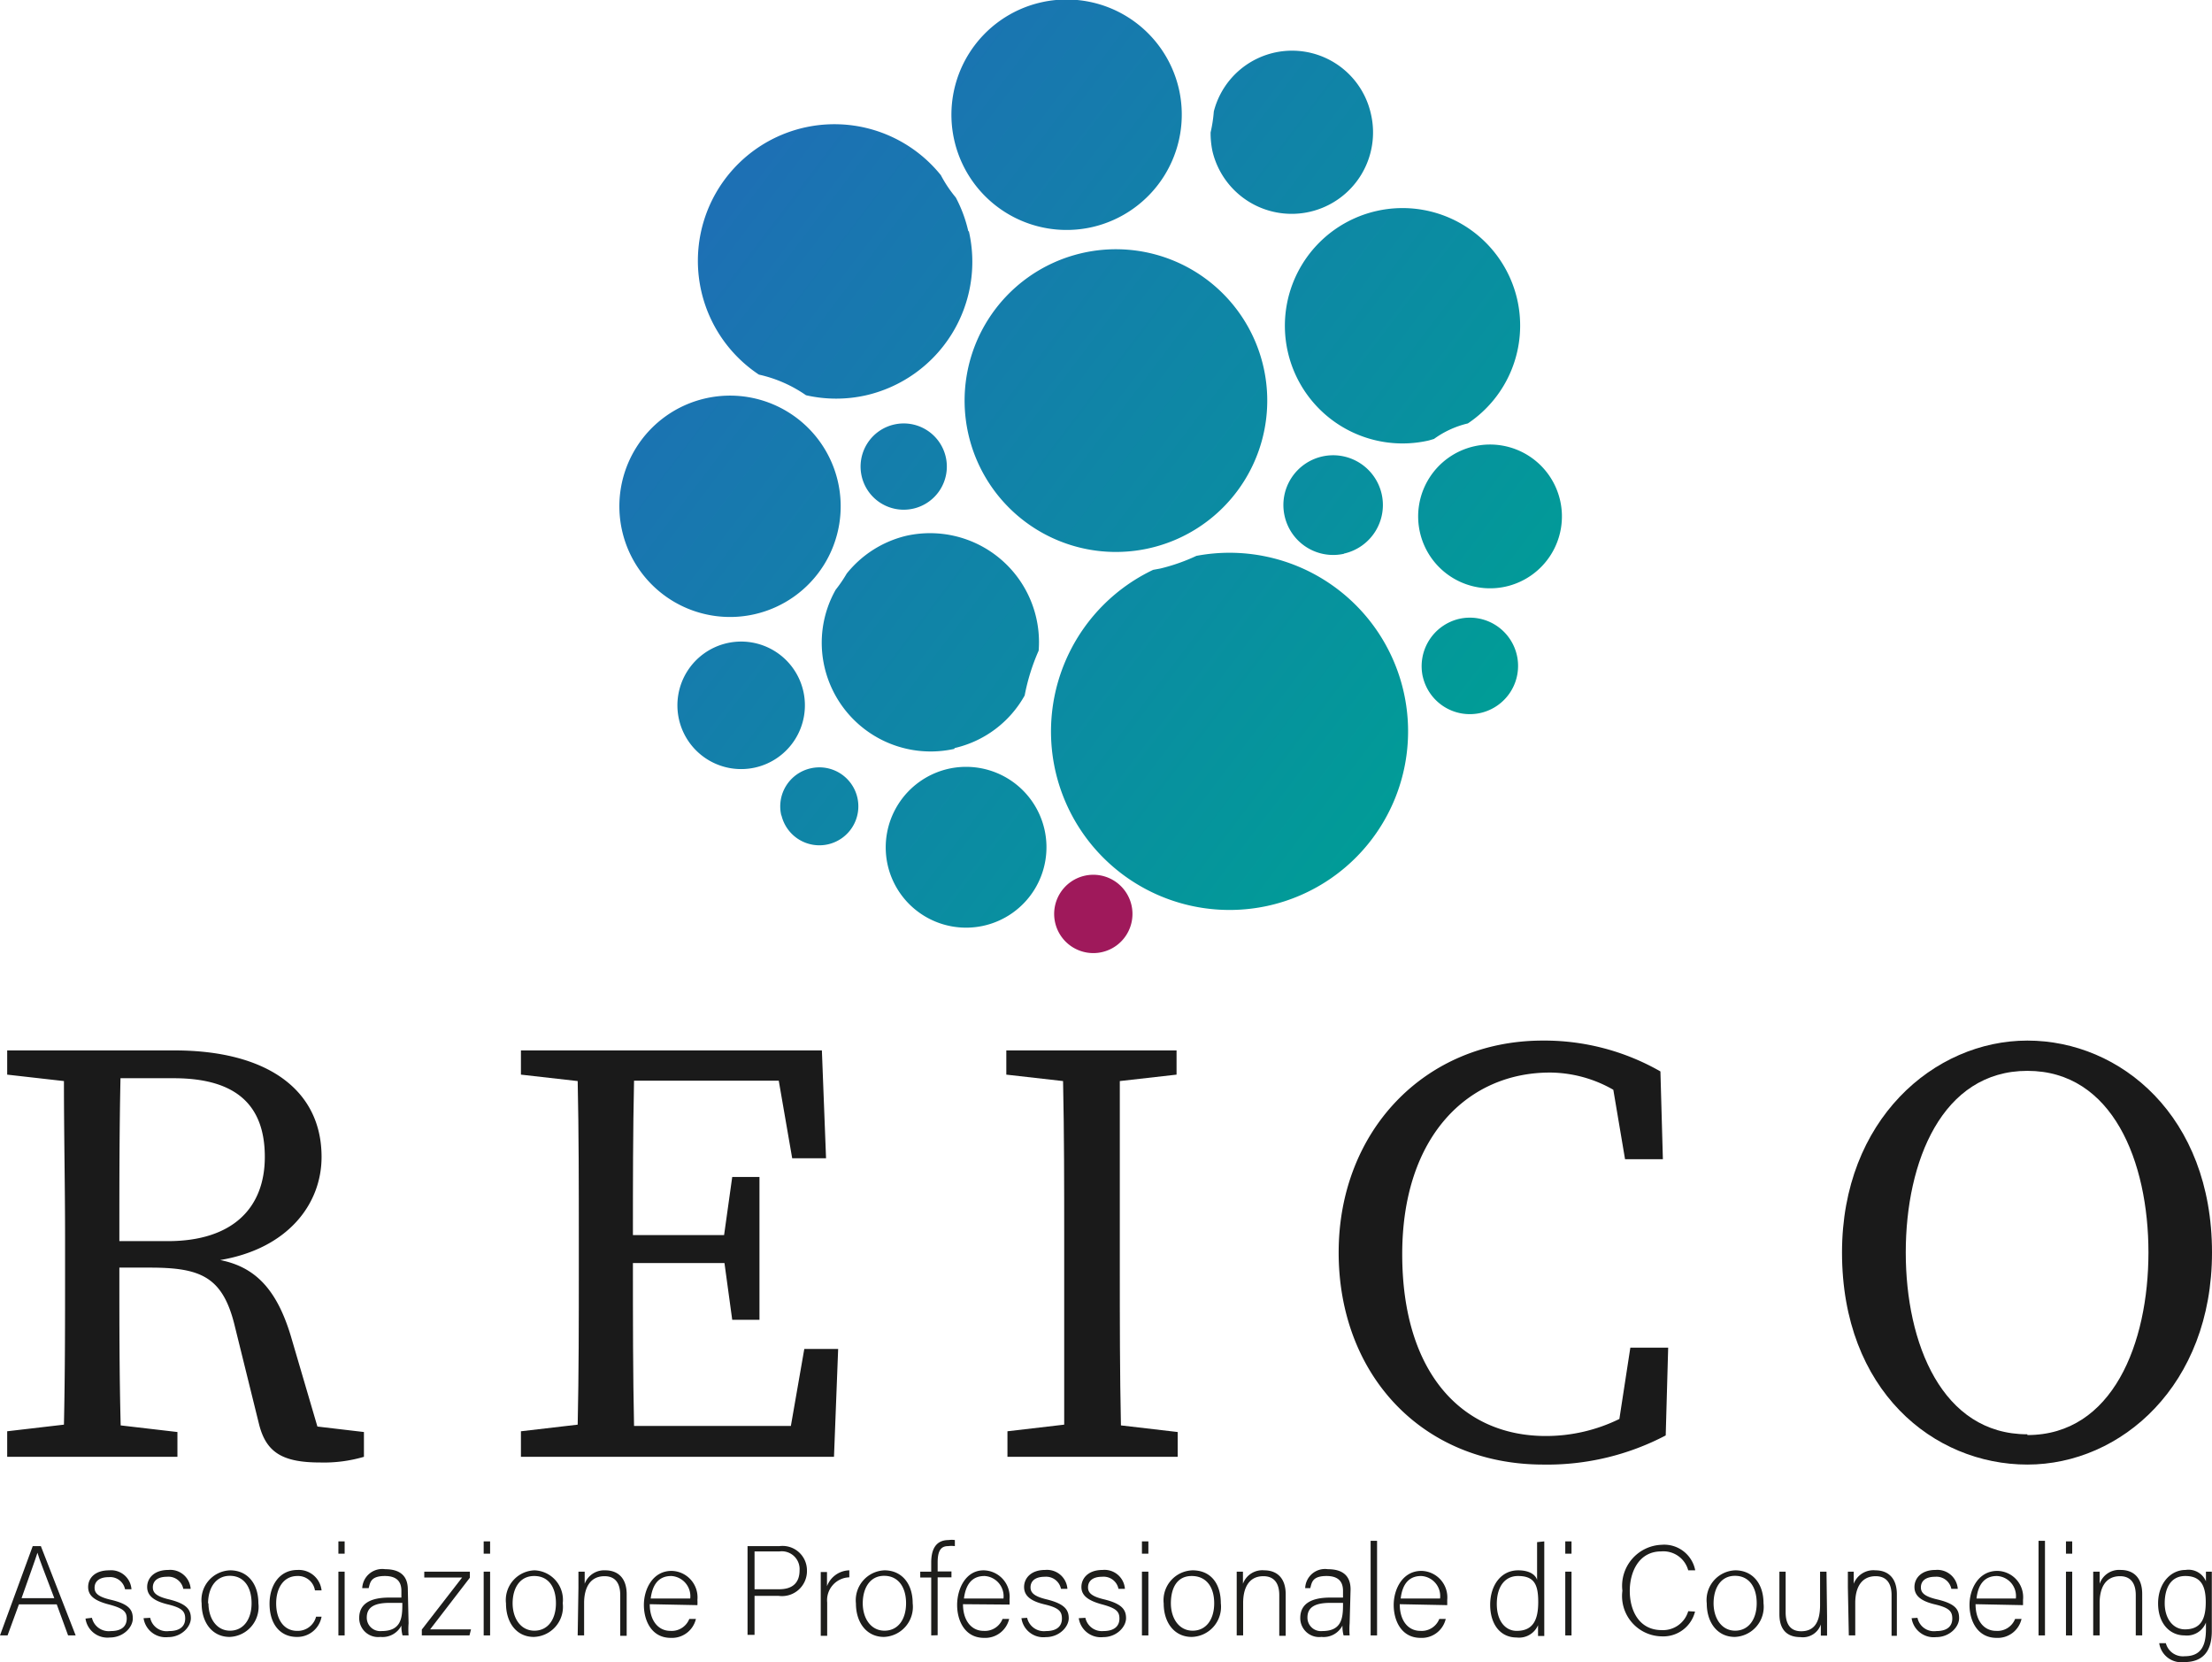 <svg xmlns="http://www.w3.org/2000/svg" xmlns:xlink="http://www.w3.org/1999/xlink" viewBox="0 0 116.94 87.85"><defs><style>.cls-1{fill:none;}.cls-2{fill:#1a1a1a;}.cls-3{fill:#1d1d1b;}.cls-4{fill:url(#Sfumatura_senza_nome_5);}.cls-5{fill:#9f195b;}</style><linearGradient id="Sfumatura_senza_nome_5" x1="331.7" y1="1.71" x2="363.46" y2="-36.13" gradientTransform="matrix(-0.97, 0.22, 0.22, 0.97, 400.38, -36.08)" gradientUnits="userSpaceOnUse"><stop offset="0" stop-color="#009d96"/><stop offset="0.3" stop-color="#098fa0"/><stop offset="1" stop-color="#1d70b4"/></linearGradient></defs><g id="Livello_2" data-name="Livello 2"><g id="Livello_1-2" data-name="Livello 1"><path class="cls-1" d="M14,61.15C14,58.47,12.55,57,9.22,57H6.37c-.06,2.76-.06,5.47-.06,8.61H8.87C12.32,65.6,14,63.75,14,61.15Z"/><path class="cls-1" d="M107.18,56.64c-4.51,0-6.43,4.8-6.43,9.6s1.92,9.61,6.43,9.61,6.4-4.8,6.4-9.61S111.69,56.64,107.18,56.64Z"/><path class="cls-2" d="M15.37,70.6c-.76-2.51-1.92-3.64-3.73-4C15.2,66,17,63.66,17,61.15c0-3.55-2.88-5.63-7.78-5.63H.38V56.8l3,.34c0,2.77.06,5.55.06,8.3V67c0,2.81,0,5.58-.06,8.3l-3,.35V77h9V75.69l-3-.35C6.31,72.67,6.31,70,6.31,67h1.6c2.65,0,3.84.45,4.48,3L13.7,75.3c.38,1.48,1.25,2,3.23,2A7.49,7.49,0,0,0,19.24,77V75.69l-2.46-.29Zm-9.06-5c0-3.14,0-5.85.06-8.61H9.22C12.55,57,14,58.47,14,61.15S12.32,65.6,8.87,65.6Z"/><path class="cls-2" d="M41.81,75.37H33.52c-.06-2.75-.06-5.56-.06-8.61H38.3l.41,3h1.44V62.21H38.71l-.43,3.07H33.46c0-2.75,0-5.48.06-8.16h7.65l.71,4.1h1.79l-.22-5.7H27.54V56.8l3,.34c.06,2.77.06,5.55.06,8.3V67c0,2.81,0,5.58-.06,8.3l-3,.35V77H44.09l.22-5.7H42.52Z"/><path class="cls-2" d="M56.2,55.52h-3V56.8l3,.34c.06,2.77.06,5.55.06,8.3V67c0,2.81,0,5.58,0,8.3l-3,.35V77h9V75.69l-3-.35c-.06-2.76-.06-5.54-.06-8.3v-1.6c0-2.8,0-5.57,0-8.3l3-.34V55.52h-6Z"/><path class="cls-2" d="M85.61,75a8.81,8.81,0,0,1-3.89.9c-4.45,0-7.59-3.36-7.59-9.61s3.49-9.6,7.81-9.6a6.8,6.8,0,0,1,3.35.91l.62,3.67h2l-.13-4.64A12.36,12.36,0,0,0,81.56,55c-6.24,0-10.79,4.8-10.79,11.2s4.36,11.21,10.82,11.21a13.48,13.48,0,0,0,6.47-1.54l.13-4.64h-2Z"/><path class="cls-2" d="M107.18,55c-4.93,0-9.8,4.19-9.8,11.2,0,7.3,4.84,11.21,9.8,11.21s9.76-4.2,9.76-11.21C116.94,59,112.11,55,107.18,55Zm0,20.81c-4.51,0-6.43-4.8-6.43-9.61s1.92-9.6,6.43-9.6,6.4,4.8,6.4,9.6S111.69,75.85,107.18,75.85Z"/><path class="cls-3" d="M1,84.8l-.6,1.64H0l1.73-4.72h.43L4,86.44h-.4L3,84.8Zm1.87-.33c-.53-1.4-.8-2.08-.89-2.4h0c-.11.36-.42,1.2-.84,2.4Z"/><path class="cls-3" d="M4.86,85.51a.91.91,0,0,0,1,.7c.6,0,.84-.28.84-.66S6.5,85,5.74,84.8s-1.08-.47-1.08-.92S5,83,5.77,83a1.08,1.08,0,0,1,1.18,1H6.61a.8.8,0,0,0-.85-.64c-.59,0-.76.29-.76.56s.16.47.83.63c1,.23,1.19.54,1.19,1s-.5,1-1.21,1a1.17,1.17,0,0,1-1.29-1Z"/><path class="cls-3" d="M7.94,85.51a.89.89,0,0,0,1,.7c.6,0,.85-.28.85-.66s-.17-.57-.92-.75-1.09-.47-1.09-.92.35-.9,1.12-.9a1.08,1.08,0,0,1,1.18,1H9.69a.8.8,0,0,0-.86-.64c-.58,0-.75.29-.75.56s.16.47.83.63c.95.23,1.18.54,1.18,1s-.5,1-1.2,1a1.18,1.18,0,0,1-1.3-1Z"/><path class="cls-3" d="M13.66,84.74a1.59,1.59,0,0,1-1.52,1.78c-.91,0-1.48-.75-1.48-1.77A1.57,1.57,0,0,1,12.17,83C13.07,83,13.66,83.69,13.66,84.74Zm-2.64,0c0,.8.43,1.45,1.14,1.45s1.14-.6,1.14-1.45-.4-1.45-1.15-1.45S11,83.94,11,84.75Z"/><path class="cls-3" d="M17,85.45a1.3,1.3,0,0,1-1.31,1.07c-.84,0-1.44-.63-1.44-1.76,0-.92.49-1.78,1.48-1.78A1.21,1.21,0,0,1,17,84.06h-.35a.9.9,0,0,0-.93-.76c-.71,0-1.12.61-1.12,1.45S15,86.2,15.71,86.2a1,1,0,0,0,1-.75Z"/><path class="cls-3" d="M17.89,81.47h.33v.65h-.33Zm0,1.6h.33v3.37h-.33Z"/><path class="cls-3" d="M21.6,85.8a4.21,4.21,0,0,0,0,.64h-.32a1.91,1.91,0,0,1-.06-.52,1.12,1.12,0,0,1-1.11.6,1,1,0,0,1-1.12-1c0-.75.58-1.08,1.59-1.08h.64v-.35c0-.33-.1-.79-.87-.79s-.78.36-.86.64h-.34a1.06,1.06,0,0,1,1.21-1c.76,0,1.2.33,1.2,1.07Zm-.33-1.08H20.6c-.74,0-1.21.19-1.21.77a.71.71,0,0,0,.78.72c1,0,1.1-.64,1.1-1.37Z"/><path class="cls-3" d="M22.3,86.13l2.13-2.75h-2v-.31h2.41v.32l-2.1,2.73H24.9l-.08.32H22.3Z"/><path class="cls-3" d="M25.57,81.47h.34v.65h-.34Zm0,1.6h.34v3.37h-.34Z"/><path class="cls-3" d="M29.75,84.74a1.59,1.59,0,0,1-1.53,1.78c-.91,0-1.47-.75-1.47-1.77A1.57,1.57,0,0,1,28.26,83,1.56,1.56,0,0,1,29.75,84.74Zm-2.65,0c0,.8.43,1.45,1.15,1.45s1.14-.6,1.14-1.45S29,83.3,28.24,83.3,27.1,83.94,27.1,84.75Z"/><path class="cls-3" d="M30.58,83.91v-.84h.33c0,.1,0,.54,0,.64A1.1,1.1,0,0,1,32,83c.6,0,1.13.34,1.13,1.27v2.19h-.34V84.31c0-.6-.24-1-.83-1-.8,0-1.08.67-1.08,1.41v1.72h-.34Z"/><path class="cls-3" d="M34.35,84.79c0,.87.45,1.41,1.09,1.41a1,1,0,0,0,1-.63h.35a1.3,1.3,0,0,1-1.33,1c-1,0-1.42-.89-1.42-1.74s.48-1.8,1.46-1.8a1.4,1.4,0,0,1,1.37,1.53,2.53,2.53,0,0,1,0,.28Zm2.14-.3a1.07,1.07,0,0,0-1-1.19c-.7,0-1,.49-1.09,1.19Z"/><path class="cls-3" d="M39.52,81.72h1.69A1.29,1.29,0,0,1,42.66,83a1.32,1.32,0,0,1-1.5,1.35H39.89v2.06h-.37ZM39.89,84h1.3c.77,0,1.08-.4,1.08-1a.94.94,0,0,0-1.05-1H39.89Z"/><path class="cls-3" d="M43.39,84v-.91h.33c0,.1,0,.32,0,.75A1.29,1.29,0,0,1,44.9,83v.37a1.21,1.21,0,0,0-1.17,1.33v1.76h-.34Z"/><path class="cls-3" d="M48.25,84.74a1.59,1.59,0,0,1-1.52,1.78c-.91,0-1.48-.75-1.48-1.77A1.58,1.58,0,0,1,46.76,83C47.66,83,48.25,83.69,48.25,84.74Zm-2.64,0c0,.8.43,1.45,1.15,1.45s1.14-.6,1.14-1.45-.41-1.45-1.16-1.45S45.61,83.94,45.61,84.75Z"/><path class="cls-3" d="M49.23,86.44V83.38h-.58v-.31h.58v-.48c0-.57.16-1.19.92-1.19a1.14,1.14,0,0,1,.33,0v.32a1.47,1.47,0,0,0-.36,0c-.4,0-.55.28-.55.87v.47h.73v.31h-.73v3.06Z"/><path class="cls-3" d="M50.91,84.79c0,.87.45,1.41,1.09,1.41a1,1,0,0,0,1-.63h.35a1.3,1.3,0,0,1-1.33,1c-1,0-1.42-.89-1.42-1.74S51.05,83,52,83a1.4,1.4,0,0,1,1.37,1.53,2.53,2.53,0,0,1,0,.28Zm2.14-.3a1.07,1.07,0,0,0-1-1.19c-.7,0-1,.49-1.09,1.19Z"/><path class="cls-3" d="M54.3,85.51a.91.91,0,0,0,1,.7c.6,0,.84-.28.84-.66s-.16-.57-.92-.75-1.08-.47-1.08-.92.35-.9,1.11-.9a1.08,1.08,0,0,1,1.18,1h-.34a.8.8,0,0,0-.85-.64c-.59,0-.76.29-.76.56s.17.47.83.63c.95.23,1.19.54,1.19,1s-.5,1-1.21,1a1.17,1.17,0,0,1-1.29-1Z"/><path class="cls-3" d="M57.38,85.51a.89.89,0,0,0,.95.7c.6,0,.85-.28.85-.66S59,85,58.26,84.8s-1.09-.47-1.09-.92.35-.9,1.12-.9a1.08,1.08,0,0,1,1.18,1h-.34a.8.8,0,0,0-.86-.64c-.58,0-.75.29-.75.56s.16.47.83.63c.95.23,1.18.54,1.18,1s-.5,1-1.2,1a1.18,1.18,0,0,1-1.3-1Z"/><path class="cls-3" d="M60.37,81.47h.34v.65h-.34Zm0,1.6h.34v3.37h-.34Z"/><path class="cls-3" d="M64.54,84.74A1.59,1.59,0,0,1,63,86.52c-.91,0-1.48-.75-1.48-1.77A1.58,1.58,0,0,1,63.05,83C64,83,64.54,83.69,64.54,84.74Zm-2.64,0c0,.8.43,1.45,1.15,1.45s1.14-.6,1.14-1.45S63.78,83.3,63,83.3,61.9,83.94,61.9,84.75Z"/><path class="cls-3" d="M65.38,83.91c0-.29,0-.57,0-.84h.33c0,.1,0,.54,0,.64A1.09,1.09,0,0,1,66.84,83c.6,0,1.13.34,1.13,1.27v2.19h-.34V84.31c0-.6-.25-1-.84-1-.8,0-1.07.67-1.07,1.41v1.72h-.34Z"/><path class="cls-3" d="M71.35,85.8a4.21,4.21,0,0,0,0,.64h-.32a1.91,1.91,0,0,1-.06-.52,1.12,1.12,0,0,1-1.11.6,1,1,0,0,1-1.12-1c0-.75.58-1.08,1.59-1.08H71v-.35c0-.33-.1-.79-.87-.79s-.78.36-.86.64H69a1.05,1.05,0,0,1,1.2-1c.76,0,1.2.33,1.2,1.07ZM71,84.72h-.67c-.74,0-1.21.19-1.21.77a.71.71,0,0,0,.78.72c1,0,1.1-.64,1.1-1.37Z"/><path class="cls-3" d="M72.46,86.44v-5h.34v5Z"/><path class="cls-3" d="M74,84.79c0,.87.44,1.41,1.09,1.41a1,1,0,0,0,1-.63h.34a1.3,1.3,0,0,1-1.33,1c-1,0-1.42-.89-1.42-1.74s.48-1.8,1.46-1.8a1.4,1.4,0,0,1,1.37,1.53v.28Zm2.13-.3a1.06,1.06,0,0,0-1-1.19c-.69,0-1,.49-1.08,1.19Z"/><path class="cls-3" d="M81.64,81.47v4c0,.32,0,.63,0,1h-.33c0-.08,0-.4,0-.57a1.09,1.09,0,0,1-1.13.65c-.88,0-1.4-.72-1.4-1.73S79.34,83,80.26,83c.67,0,.94.29,1,.51v-2Zm-2.51,3.31c0,.92.47,1.42,1.05,1.42.89,0,1.14-.61,1.14-1.53s-.21-1.37-1.07-1.37C79.58,83.3,79.13,83.83,79.13,84.78Z"/><path class="cls-3" d="M82.75,81.47h.33v.65h-.33Zm0,1.6h.33v3.37h-.33Z"/><path class="cls-3" d="M89.61,85.18a1.73,1.73,0,0,1-1.77,1.31,2.13,2.13,0,0,1-2.07-2.41,2.17,2.17,0,0,1,2.07-2.43A1.67,1.67,0,0,1,89.62,83h-.37a1.36,1.36,0,0,0-1.43-1c-1.17,0-1.66,1.07-1.66,2.09s.48,2.07,1.69,2.07a1.39,1.39,0,0,0,1.4-1Z"/><path class="cls-3" d="M93.23,84.74a1.59,1.59,0,0,1-1.52,1.78c-.91,0-1.48-.75-1.48-1.77A1.57,1.57,0,0,1,91.74,83C92.64,83,93.23,83.69,93.23,84.74Zm-2.64,0c0,.8.43,1.45,1.14,1.45s1.14-.6,1.14-1.45-.4-1.45-1.15-1.45S90.59,83.94,90.59,84.75Z"/><path class="cls-3" d="M96.59,85.45c0,.33,0,.86,0,1h-.33c0-.09,0-.31,0-.59a1,1,0,0,1-1.08.67c-.49,0-1.11-.19-1.11-1.22V83.07h.33v2.15c0,.49.16,1,.82,1s1-.43,1-1.39V83.07h.34Z"/><path class="cls-3" d="M97.69,83.91v-.84H98c0,.1,0,.54,0,.64A1.11,1.11,0,0,1,99.15,83c.6,0,1.13.34,1.13,1.27v2.19H100V84.31c0-.6-.25-1-.84-1-.8,0-1.08.67-1.08,1.41v1.72h-.34Z"/><path class="cls-3" d="M101.37,85.51a.89.89,0,0,0,1,.7c.6,0,.84-.28.84-.66s-.16-.57-.92-.75-1.08-.47-1.08-.92.35-.9,1.11-.9a1.08,1.08,0,0,1,1.18,1h-.34a.8.8,0,0,0-.85-.64c-.59,0-.76.29-.76.56s.16.47.83.63c1,.23,1.19.54,1.19,1s-.5,1-1.21,1a1.18,1.18,0,0,1-1.3-1Z"/><path class="cls-3" d="M104.44,84.79c0,.87.44,1.41,1.09,1.41a1,1,0,0,0,1-.63h.34a1.29,1.29,0,0,1-1.32,1c-1,0-1.43-.89-1.43-1.74s.48-1.8,1.47-1.8a1.39,1.39,0,0,1,1.36,1.53v.28Zm2.13-.3a1.06,1.06,0,0,0-1-1.19c-.69,0-1,.49-1.08,1.19Z"/><path class="cls-3" d="M107.77,86.44v-5h.34v5Z"/><path class="cls-3" d="M109.22,81.47h.33v.65h-.33Zm0,1.6h.33v3.37h-.33Z"/><path class="cls-3" d="M110.66,83.91c0-.29,0-.57,0-.84H111c0,.1,0,.54,0,.64a1.09,1.09,0,0,1,1.12-.73c.6,0,1.13.34,1.13,1.27v2.19h-.34V84.31c0-.6-.25-1-.83-1-.81,0-1.08.67-1.08,1.41v1.72h-.34Z"/><path class="cls-3" d="M116.93,86.21c0,1.08-.48,1.64-1.46,1.64a1.18,1.18,0,0,1-1.32-1h.35a.93.93,0,0,0,1,.69c.87,0,1.12-.57,1.12-1.43v-.35a1.08,1.08,0,0,1-1.13.68c-.79,0-1.4-.64-1.4-1.69s.65-1.77,1.45-1.77a1,1,0,0,1,1.08.6c0-.2,0-.43,0-.51h.31c0,.12,0,.65,0,1Zm-2.49-1.47c0,.8.43,1.38,1.07,1.38.85,0,1.1-.56,1.1-1.44s-.27-1.38-1.08-1.38S114.44,84,114.44,84.74Z"/><path class="cls-4" d="M50,24.16a2.28,2.28,0,1,1-2.74-1.72A2.28,2.28,0,0,1,50,24.16ZM72.47,6a4.27,4.27,0,0,0-8.3-.11A7.53,7.53,0,0,1,64,7a4.63,4.63,0,0,0,.1,1A4.27,4.27,0,1,0,72.47,6ZM62.33,4.73A6.09,6.09,0,1,0,57.75,12,6.1,6.1,0,0,0,62.33,4.73ZM51.19,22.93a8,8,0,1,0,6-9.55A8,8,0,0,0,51.19,22.93Zm0-10.71a7.16,7.16,0,0,0-.66-1.78,6.75,6.75,0,0,1-.79-1.18A7.22,7.22,0,1,0,40.12,19.8a7,7,0,0,1,2.49,1.09,7.16,7.16,0,0,0,3.19,0A7.24,7.24,0,0,0,51.22,12.22ZM32.89,28.06a5.85,5.85,0,1,0,4.39-7A5.85,5.85,0,0,0,32.89,28.06ZM80.21,15.83a6.22,6.22,0,1,0-4.67,7.45l.27-.08a5,5,0,0,1,1.79-.82A6.22,6.22,0,0,0,80.21,15.83ZM46.93,45.73a4.25,4.25,0,1,0,3.19-5.09A4.26,4.26,0,0,0,46.93,45.73ZM35.89,38a3.37,3.37,0,1,0,2.52-4A3.37,3.37,0,0,0,35.89,38Zm14.57,1.54a5.7,5.7,0,0,0,3.71-2.78,10.87,10.87,0,0,1,.74-2.37,5.76,5.76,0,0,0-7-6.07,5.74,5.74,0,0,0-3.15,2,7.08,7.08,0,0,1-.58.85,5.69,5.69,0,0,0-.59,4.09A5.76,5.76,0,0,0,50.46,39.58Zm-9.15,3.54a2.06,2.06,0,1,0,1.55-2.47A2.06,2.06,0,0,0,41.31,43.12ZM79.62,31a3.8,3.8,0,1,0-4.55-2.85A3.8,3.8,0,0,0,79.62,31ZM55.8,40.77a9.44,9.44,0,1,0,7.45-11.39,10,10,0,0,1-1.91.67l-.38.07A9.46,9.46,0,0,0,55.8,40.77Zm19.42-5a2.55,2.55,0,1,0,1.92-3.06A2.57,2.57,0,0,0,75.22,35.78Zm-4.17-6.51a2.63,2.63,0,1,0-3.14-2A2.63,2.63,0,0,0,71.05,29.27Z"/><path class="cls-5" d="M55.78,48.76a2.07,2.07,0,1,0,1.55-2.47A2.07,2.07,0,0,0,55.78,48.76Z"/></g></g></svg>